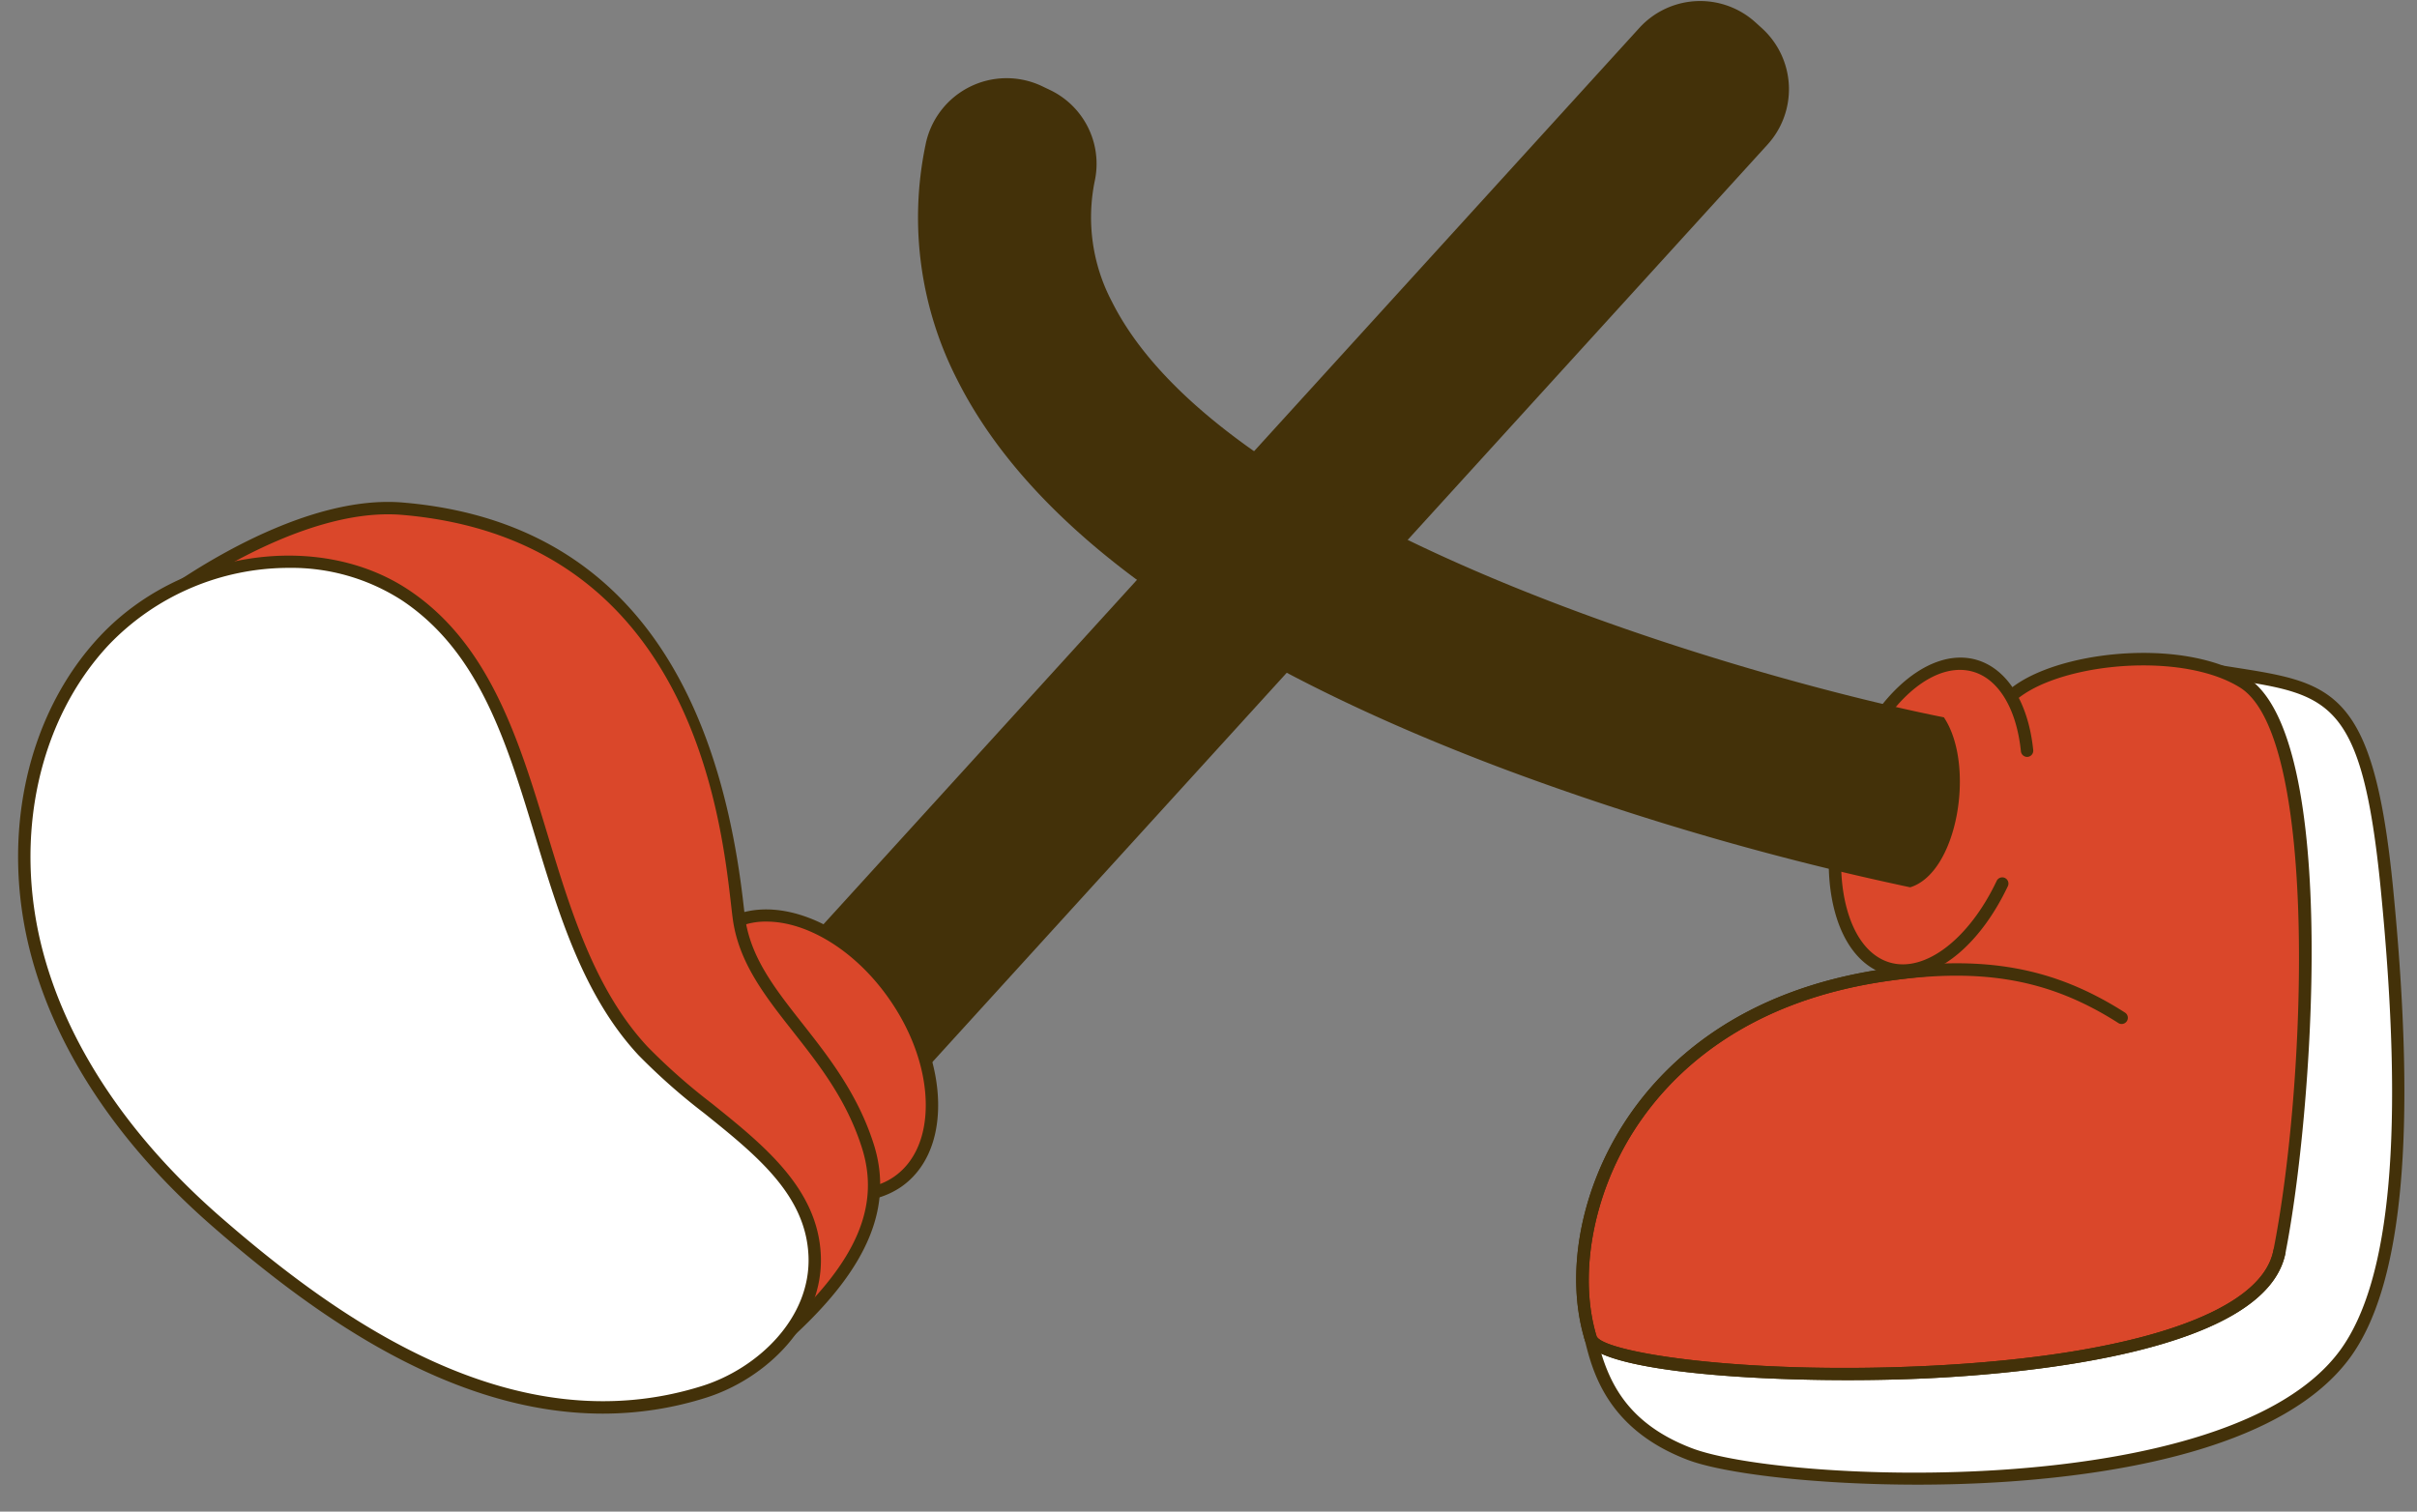 <?xml version="1.0" encoding="UTF-8" standalone="no"?><svg xmlns="http://www.w3.org/2000/svg" xmlns:xlink="http://www.w3.org/1999/xlink" data-name="Layer 1" fill="#000000" height="303.4" preserveAspectRatio="xMidYMid meet" version="1" viewBox="6.9 100.9 485.1 303.4" width="485.1" zoomAndPan="magnify"><rect x="6.9" y="100.9" width="485.1" height="303.4" fill="#808080" stroke="none"/><g id="change1_1"><path d="M186.552,322.289,160.83,298.878l175.089-192.37a16.514,16.514,0,0,1,23.329-1.1l1.3,1.179a16.515,16.515,0,0,1,1.1,23.329Z" fill="#433109"/></g><g id="change2_1"><path d="M346.007,392.729c17.425,6.671,108.33,11.552,131.53-20.037,11.991-16.327,12.417-52.932,8.412-93.533s-11.725-40-33.466-43.5C437.816,233.3,429.6,287.89,429.6,287.89l-103.471,81.5C327.955,376.812,331.166,387.048,346.007,392.729Z" fill="#ffffff"/></g><g id="change1_2"><path d="M391.753,398.89c-20.4,0-38.9-2.209-46.191-5-16.211-6.2-19.091-17.911-20.636-24.2a1.24,1.24,0,0,1,.437-1.273l103.087-81.2c.784-5,7.065-42.928,18.359-51.178a7.67,7.67,0,0,1,5.871-1.6l2.749.435c19.685,3.091,27.832,4.371,31.757,44.166,4.833,49.007,2.007,79.883-8.646,94.389-12.9,17.556-44.558,23.215-68.848,24.87C403.7,398.7,397.646,398.89,391.753,398.89Zm-45.3-7.321c18.276,7,107.7,10.875,130.086-19.612,10.274-13.99,12.948-44.305,8.176-92.675-3.734-37.884-10.27-38.91-29.669-41.956l-2.756-.437a5.252,5.252,0,0,0-4.013,1.154c-11.007,8.043-17.381,49.613-17.444,50.031a1.239,1.239,0,0,1-.458.791l-102.84,81.006c2.016,7.894,5.519,16.57,18.918,21.7Z" fill="#433109"/></g><g id="change3_1"><path d="M413.292,238.638c10.577-6.325,32.62-7.83,43.865-.771,17.428,10.939,13.2,84.274,7.227,114.287-.707,3.552-34.556-4.21-37.255-5.719-10.58-5.914-19.905-13.754-25.9-22.987C390.165,306.415,392.114,251.3,413.292,238.638Z" fill="#da472a"/></g><g id="change3_2"><path d="M385.753,296.544c18.789-2.646,31.415-2.007,46.991,8.656,18.306,12.533,33.627,36.805,31.64,46.954-6.145,31.378-135.246,27.23-138.251,17.24C319.286,346.634,333.494,303.9,385.753,296.544Z" fill="#da472a"/></g><g id="change1_3"><path d="M377.781,377.908c-24.424,0-51.108-2.406-52.838-8.157-3.921-13.03-.924-29.61,7.817-43.27,7.613-11.9,22.958-26.961,52.821-31.166,2.8-.4,5.369-.7,7.819-.917-.628-21.68,5.066-48.34,19.254-56.826,10.757-6.434,33.3-8.2,45.164-.757h0c18.953,11.9,13.176,88.48,7.783,115.581-3.855,19.682-51.142,24.127-71.3,25.124C389.162,377.774,383.533,377.908,377.781,377.908Zm59.313-143.452c-8.736,0-17.662,1.958-23.164,5.249-13.579,8.12-18.853,34.608-18.007,55.781a1.242,1.242,0,0,1-1.142,1.288c-2.754.221-5.651.548-8.853,1C357,301.85,342.185,316.362,334.854,327.82c-8.237,12.869-11.194,29.046-7.533,41.216.97,3.22,29.2,7.859,66.863,6,40.751-2.017,66.538-10.661,68.981-23.124,6.609-33.213,9.154-103.056-6.667-113h0C451.564,235.823,444.4,234.456,437.094,234.456Z" fill="#433109"/></g><g id="change3_3"><ellipse cx="394.567" cy="264.912" fill="#da472a" rx="31.596" ry="18.032" transform="rotate(-74.124 394.567 264.912)"/></g><g id="change1_4"><path d="M388.864,296.951a11.977,11.977,0,0,1-3.281-.453c-5.08-1.445-8.843-6.164-10.6-13.287-1.694-6.879-1.322-15.251,1.045-23.572,4.95-17.416,17.291-29.21,27.52-26.314,6.172,1.757,10.444,8.534,11.427,18.129a1.244,1.244,0,0,1-1.109,1.363,1.257,1.257,0,0,1-1.361-1.11c-.876-8.546-4.479-14.524-9.637-15.992-8.889-2.527-19.872,8.5-24.452,24.6-2.249,7.914-2.613,15.833-1.019,22.3,1.531,6.219,4.68,10.3,8.865,11.491,7.04,2.006,15.837-4.738,21.376-16.4a1.241,1.241,0,1,1,2.242,1.065C404.507,290.089,396.4,296.951,388.864,296.951Z" fill="#433109"/></g><g id="change1_5"><path d="M377.781,377.908c-24.424,0-51.108-2.406-52.838-8.157-3.921-13.03-.924-29.61,7.817-43.27,7.613-11.9,22.958-26.961,52.821-31.166,19.8-2.789,33.652-.229,47.833,8.838a1.243,1.243,0,0,1-1.339,2.094c-13.628-8.715-26.991-11.169-46.149-8.472C357,301.85,342.185,316.362,334.854,327.82c-8.237,12.869-11.194,29.046-7.533,41.216.97,3.22,29.2,7.859,66.863,6,40.751-2.016,66.538-10.661,68.981-23.124a1.241,1.241,0,1,1,2.436.478c-3.855,19.685-51.142,24.13-71.3,25.127C389.162,377.774,383.533,377.908,377.781,377.908Z" fill="#433109"/></g><g id="change1_6"><path d="M390.283,278.994a573.727,573.727,0,0,1-80.331-23.29c-58.4-21.8-95.736-48.268-110.976-78.667a71.344,71.344,0,0,1-6.329-47.021,16.584,16.584,0,0,1,23.367-11.831l1.585.758A16.415,16.415,0,0,1,226.667,137a36.288,36.288,0,0,0,3.393,24.437c22.934,45.786,128.315,75.757,166.984,83.441C403.4,254.365,399.878,276.028,390.283,278.994Z" fill="#433109"/></g><g id="change3_4"><ellipse cx="169.498" cy="312.678" fill="#da472a" rx="20.705" ry="30.892" transform="rotate(-34.537 169.496 312.676)"/></g><g id="change1_7"><path d="M178.279,341.962a24.261,24.261,0,0,1-8.915-1.835c-6.757-2.678-13.13-8.008-17.946-15-10.045-14.6-10.107-32.054-.138-38.916s26.254-.564,36.3,14.029c4.816,7,7.517,14.855,7.607,22.122.091,7.451-2.561,13.414-7.47,16.793A16.4,16.4,0,0,1,178.279,341.962Zm-17.531-56.085a13.982,13.982,0,0,0-8.059,2.377c-8.841,6.084-8.493,21.991.777,35.458,4.539,6.6,10.51,11.607,16.813,14.106,6.135,2.433,11.828,2.178,16.028-.716s6.475-8.118,6.394-14.714c-.084-6.78-2.63-14.147-7.171-20.743C178.719,291.746,168.954,285.877,160.748,285.877Z" fill="#433109"/></g><g id="change3_5"><path d="M155.18,285.031c2.152,16.458,19.4,25.511,25.88,45.832,4.213,13.219-2.507,25.048-15.474,37.05-6.672,6.175-15.794-8.168-23.909-12.267S126.8,345.231,120.469,338.7c-28.435-29.337-55.3-55.329-68.981-93.821-3.611-10.161-16.386-20.928-7.3-26.871,6.311-4.127,26.25-16.47,43.521-15C149.824,208.279,153.462,271.9,155.18,285.031Z" fill="#da472a"/></g><g id="change1_8"><path d="M161.983,370.681c-4.16,0-8.63-4-12.7-7.638-2.738-2.448-5.57-4.978-8.163-6.288-8.406-4.247-15.32-10.771-21.539-17.188l-5.3-5.453c-26.25-26.983-51.045-52.47-63.961-88.816a51.306,51.306,0,0,0-5.11-9.459c-4.384-6.956-8.917-14.147-1.7-18.868,9.586-6.269,28.085-16.6,44.306-15.2,39.585,3.36,62.559,30.433,68.281,80.468.118,1.021.219,1.906.313,2.633,1.066,8.152,5.938,14.345,11.578,21.515,5.179,6.585,11.05,14.048,14.255,24.1,3.979,12.487-1.045,24.67-15.813,38.339A6.383,6.383,0,0,1,161.983,370.681ZM84.78,204.127c-14.782,0-31.153,9.2-39.91,14.923-4.924,3.221-2.281,7.975,2.439,15.464a53.046,53.046,0,0,1,5.35,9.952C65.393,280.3,90,305.6,116.06,332.382l5.3,5.455c6.069,6.262,12.8,12.618,20.877,16.7,2.884,1.458,5.839,4.1,8.7,6.654,6.172,5.518,10.47,8.9,13.807,5.809,14.17-13.113,18.838-24.142,15.134-35.759-3.067-9.625-8.543-16.586-13.839-23.32-5.624-7.149-10.935-13.9-12.088-22.728-.1-.74-.2-1.636-.319-2.673-2.076-18.151-8.392-73.383-66.024-78.276C86.673,204.165,85.729,204.127,84.78,204.127Z" fill="#433109"/></g><g id="change2_2"><path d="M50.409,346.15C33.7,331.606,19.688,313.108,14.17,291.655s-1.465-46.035,13.681-62.2,42-21.386,60.423-9.087c29.087,19.418,23.868,65.849,47.678,91.465,12.529,13.481,33.654,22.671,34.452,41.058.548,12.612-10.122,23.565-22.162,27.361C111.455,391.851,76.868,369.18,50.409,346.15Z" fill="#ffffff"/></g><g id="change1_9"><path d="M127.9,384.633c-31.012,0-58.819-20.584-78.305-37.546h0c-18.923-16.47-31.588-35.532-36.629-55.123-6.028-23.444-.672-47.721,13.98-63.357,16.1-17.191,43.923-21.351,62.018-9.272,16.25,10.849,22.107,30.168,27.769,48.851,4.678,15.429,9.514,31.383,20.129,42.8a121.73,121.73,0,0,0,12.9,11.391c10.471,8.414,21.3,17.114,21.879,30.459.6,13.819-11.13,24.847-23.029,28.6A68.563,68.563,0,0,1,127.9,384.633ZM64.822,214.881a50.061,50.061,0,0,0-36.064,15.424c-14.076,15.022-19.2,38.411-13.385,61.041,4.913,19.1,17.31,37.728,35.852,53.868h0c23.289,20.27,58.646,45.837,96.644,33.854,11-3.466,21.84-13.553,21.294-26.122-.53-12.219-10.451-20.19-20.953-28.628a123.853,123.853,0,0,1-13.168-11.638c-11.006-11.841-15.927-28.074-20.686-43.773-5.791-19.106-11.261-37.151-26.772-47.5A40.869,40.869,0,0,0,64.822,214.881Z" fill="#433109"/></g></svg>